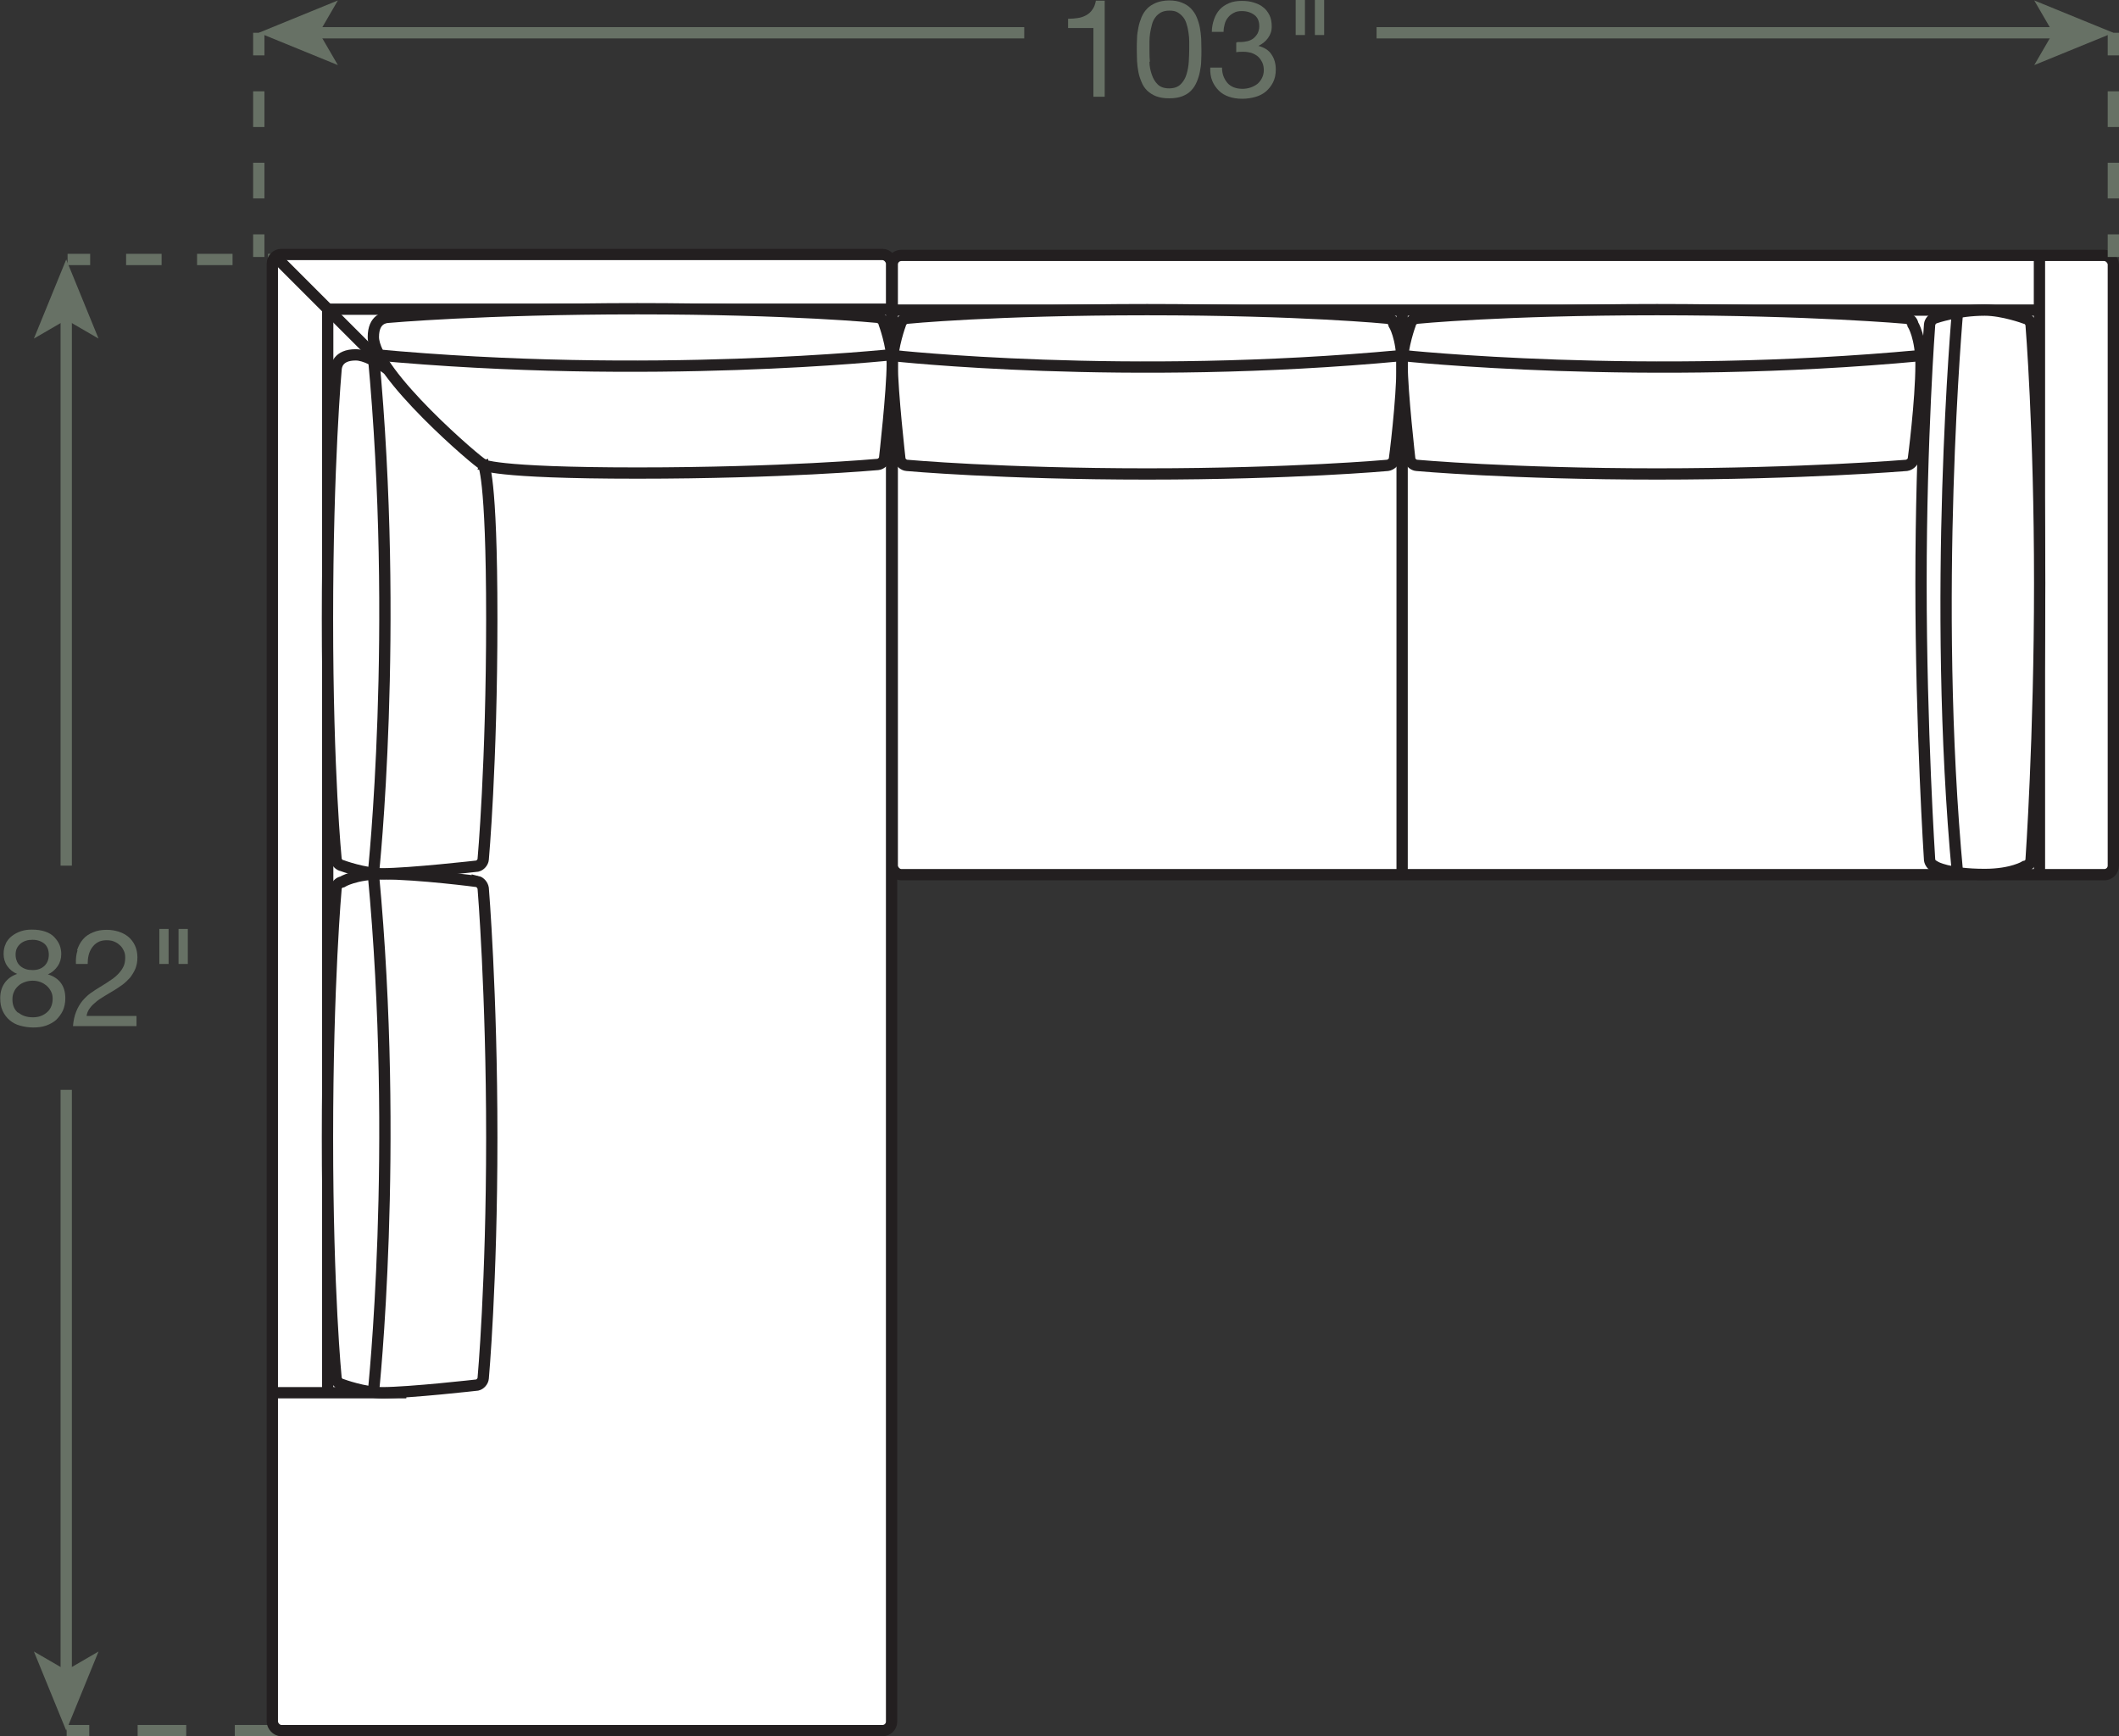 <?xml version="1.0" encoding="UTF-8"?><svg id="Layer_2" xmlns="http://www.w3.org/2000/svg" viewBox="0 0 93.76 76.82"><rect x="0" y="0" width="93.76" height="76.82" fill="#333333" stroke="none"/><defs><style>.cls-1{stroke-dasharray:0 0 1.58 1.58;}.cls-1,.cls-2,.cls-3,.cls-4,.cls-5{fill:none;}.cls-1,.cls-2,.cls-4,.cls-5{stroke:#677165;stroke-width:.5px;}.cls-6{fill:#677165;}.cls-7,.cls-8{fill:#fff;}.cls-2{stroke-dasharray:0 0 2.15 2.15;}.cls-3,.cls-8{stroke:#231f20;stroke-width:.5px;}.cls-5{stroke-dasharray:0 0 1.57 1.57;}</style></defs><g id="Layer_1-2"><line class="cls-4" x1="12.87" y1="11.48" x2="11.86" y2="11.48"/><line class="cls-5" x1="10.29" y1="11.48" x2="4.78" y2="11.48"/><line class="cls-4" x1="3.99" y1="11.48" x2="2.99" y2="11.48"/><line class="cls-4" x1="15.69" y1="76.57" x2="14.68" y2="76.57"/><line class="cls-2" x1="12.54" y1="76.57" x2="5.02" y2="76.57"/><line class="cls-4" x1="3.95" y1="76.57" x2="2.95" y2="76.57"/><line class="cls-8" x1="62.04" y1="16.94" x2="62.04" y2="38.7"/><rect class="cls-7" x="39.48" y="11.3" width="54.03" height="27.4" rx=".4" ry=".4"/><rect class="cls-3" x="39.48" y="11.3" width="54.03" height="27.4" rx=".4" ry=".4"/><line class="cls-8" x1="17.73" y1="38.66" x2="39.44" y2="38.66"/><rect class="cls-7" x="12.05" y="11.26" width="27.4" height="65.31" rx=".4" ry=".4"/><rect class="cls-3" x="12.05" y="11.26" width="27.4" height="65.31" rx=".4" ry=".4"/><line class="cls-3" x1="39.48" y1="16.94" x2="88.63" y2="16.94"/><line class="cls-3" x1="90.24" y1="11.18" x2="90.24" y2="38.58"/><line class="cls-3" x1="88.63" y1="13.72" x2="88.63" y2="38.7"/><line class="cls-3" x1="90.24" y1="13.72" x2="39.48" y2="13.72"/><line class="cls-3" x1="86.62" y1="13.72" x2="86.62" y2="38.7"/><path class="cls-8" d="m85.64,38.35c-.13-.03-.24-.17-.26-.3,0,0-.38-5.8-.38-12.25,0-6.45.38-11.44.38-11.44.01-.13.13-.27.26-.3,0,0,.97-.34,2.18-.34.81,0,1.78.36,1.78.36.13.02.25.15.27.28,0,0,.38,4.59.38,11.44,0,6.85-.38,12.25-.38,12.25-.01.13-.13.26-.27.28,0,0-.57.36-1.78.36-1.61,0-2.18-.34-2.18-.34Z"/><path class="cls-3" d="m86.62,13.72s-1.15,12.74,0,24.98"/><line class="cls-3" x1="39.48" y1="15.33" x2="62.04" y2="15.33"/><line class="cls-3" x1="39.48" y1="17.34" x2="62.04" y2="17.34"/><path class="cls-8" d="m61.7,20.33c-.03.13-.17.24-.3.26,0,0-4.19.38-10.64.38-6.45,0-10.64-.38-10.64-.38-.13-.01-.27-.13-.3-.26,0,0-.34-2.99-.34-4.2,0-.81.36-1.78.36-1.78.02-.13.15-.25.28-.27,0,0,3.79-.38,10.64-.38,6.85,0,10.64.38,10.64.38.13.01.26.13.28.27,0,0,.36.57.36,1.78,0,1.61-.34,4.2-.34,4.2Z"/><path class="cls-3" d="m39.48,15.73s10.32,1.15,22.56,0"/><path class="cls-8" d="m84.66,20.33c-.03.13-.17.24-.3.26,0,0-4.59.38-11.04.38-6.45,0-10.64-.38-10.64-.38-.13-.01-.27-.13-.3-.26,0,0-.34-2.99-.34-4.2,0-.81.36-1.78.36-1.78.02-.13.15-.25.28-.27,0,0,3.79-.38,10.64-.38s11.04.38,11.04.38c.13.01.26.13.28.27,0,0,.36.57.36,1.78,0,1.61-.34,4.2-.34,4.2Z"/><path class="cls-3" d="m62.04,15.73s10.72,1.15,22.96,0"/><polyline class="cls-3" points="12.05 61.62 17.73 61.62 17.73 16.9 39.48 16.9"/><polyline class="cls-3" points="14.5 61.62 14.5 13.68 39.44 13.68"/><path class="cls-8" d="m21.12,39c.13.03.24.17.26.3,0,0,.38,4.59.38,11.04,0,6.45-.38,10.64-.38,10.64-.01.13-.13.27-.26.3,0,0-2.99.34-4.2.34-.81,0-1.78-.36-1.78-.36-.13-.02-.25-.15-.27-.28,0,0-.38-3.79-.38-10.64s.38-11.04.38-11.04c.01-.13.13-.26.27-.28,0,0,.57-.36,1.78-.36,1.61,0,4.2.34,4.2.34Z"/><path class="cls-3" d="m16.52,61.62s1.15-10.72,0-22.96"/><line class="cls-3" x1="12.09" y1="11.26" x2="17.73" y2="16.9"/><path class="cls-8" d="m21.38,20.53s.38.4.38,6.85c0,6.45-.38,10.64-.38,10.64-.01.13-.13.27-.26.3,0,0-2.99.34-4.2.34-.81,0-1.78-.36-1.78-.36-.13-.02-.25-.15-.27-.28,0,0-.38-3.79-.38-10.64,0-6.85.38-11.04.38-11.04.01-.13.07-.64.87-.64,1.61,0,5.61,4.7,5.62,4.83Z"/><path class="cls-3" d="m16.52,38.66s1.15-10.72,0-22.96"/><path class="cls-8" d="m21.35,20.55s.4.38,6.85.38,10.64-.38,10.64-.38c.13-.01.27-.13.3-.26,0,0,.34-2.99.34-4.2,0-.81-.36-1.78-.36-1.78-.02-.13-.15-.25-.28-.27,0,0-3.79-.38-10.64-.38s-11.04.38-11.04.38c-.13.01-.64.07-.64.87,0,1.61,4.7,5.61,4.83,5.62Z"/><path class="cls-3" d="m39.48,15.69s-10.72,1.15-22.96,0"/><line class="cls-4" x1="93.51" y1="1.45" x2="93.51" y2="2.45"/><line class="cls-1" x1="93.51" y1="4.04" x2="93.51" y2="9.57"/><line class="cls-4" x1="93.51" y1="10.37" x2="93.51" y2="11.37"/><line class="cls-4" x1="11.45" y1="1.45" x2="11.45" y2="2.45"/><line class="cls-1" x1="11.45" y1="4.04" x2="11.45" y2="9.57"/><line class="cls-4" x1="11.45" y1="10.37" x2="11.45" y2="11.37"/><path class="cls-6" d="m48.38,4.28V1.24h-1.12v-.41c.15,0,.29-.01.42-.03.14-.02.26-.06.37-.12.11-.06.21-.14.28-.25.08-.1.13-.24.16-.4h.39v4.25h-.52Z"/><path class="cls-6" d="m50.31,1.71c0-.17.03-.33.06-.49.03-.16.08-.31.14-.46.06-.14.14-.27.25-.38.1-.11.24-.19.4-.26.16-.06.35-.1.57-.1s.41.03.57.1c.16.06.29.15.4.26.1.11.19.23.25.38.06.14.11.3.14.46.03.16.05.32.06.49,0,.17.01.33.01.49s0,.32-.01.49c0,.17-.03.33-.06.49-.03.16-.08.31-.14.45-.06.14-.14.27-.25.38-.1.11-.24.19-.39.25-.16.06-.35.09-.58.09s-.41-.03-.57-.09c-.16-.06-.29-.15-.4-.25-.11-.11-.19-.23-.25-.38-.06-.14-.11-.29-.14-.45-.03-.16-.05-.32-.06-.49,0-.17-.01-.33-.01-.49s0-.32.01-.49Zm.55,1.02c0,.2.04.38.1.56s.14.32.26.44c.12.12.29.18.51.18s.39-.06.51-.18c.12-.12.21-.27.26-.44.05-.17.09-.36.1-.56.01-.2.02-.38.02-.54,0-.1,0-.22,0-.35s-.01-.25-.03-.38-.04-.25-.08-.37c-.03-.12-.08-.23-.15-.32-.07-.09-.15-.16-.25-.22-.1-.06-.22-.08-.37-.08s-.27.03-.37.08c-.1.06-.19.13-.25.22-.07.09-.12.2-.15.32-.03.12-.06.24-.08.37s-.03.25-.03.38,0,.24,0,.35c0,.16,0,.34.02.54Z"/><path class="cls-6" d="m54.73,1.86h.17c.11,0,.21-.02.31-.04.1-.03.19-.07.26-.13.07-.06.13-.13.18-.22.04-.09.07-.19.07-.3,0-.23-.07-.4-.22-.51s-.33-.17-.55-.17c-.14,0-.26.02-.36.08-.1.05-.19.12-.25.2-.07.08-.12.18-.15.29-.03.11-.05.23-.05.35h-.52c0-.2.04-.39.1-.56.06-.17.14-.31.25-.43.11-.12.25-.21.41-.28.16-.07.35-.1.57-.1.19,0,.36.02.52.07s.3.11.42.21c.12.09.21.21.28.35.07.14.1.31.1.51s-.06.36-.17.51c-.11.15-.25.26-.42.34h0c.26.07.46.19.58.38.13.19.19.41.19.67,0,.21-.04.4-.12.56-.08.16-.19.3-.32.41-.13.11-.29.19-.47.24-.18.05-.37.08-.57.08-.22,0-.42-.03-.59-.09-.18-.06-.33-.15-.45-.27-.12-.12-.22-.26-.29-.43-.07-.17-.1-.37-.09-.59h.52c0,.28.09.5.24.68.15.17.38.26.67.26.12,0,.24-.02.36-.06.11-.04.21-.09.3-.16.08-.07.15-.16.2-.26.05-.1.08-.22.08-.34s-.02-.25-.07-.35c-.05-.1-.11-.19-.19-.26-.08-.07-.18-.12-.29-.16-.11-.03-.23-.05-.36-.05-.11,0-.21,0-.31.02v-.43s.04,0,.05,0Z"/><path class="cls-6" d="m57.74,0v1.55h-.41V0h.41Zm.85,0v1.55h-.41V0h.41Z"/><line class="cls-4" x1="13.93" y1="1.45" x2="45.32" y2="1.45"/><polygon class="cls-6" points="11.45 1.45 14.95 2.88 14.12 1.45 14.95 .02 11.45 1.45"/><line class="cls-4" x1="91.02" y1="1.45" x2="60.91" y2="1.45"/><polygon class="cls-6" points="93.51 1.45 90.01 .02 90.84 1.45 90.01 2.88 93.51 1.45"/><line class="cls-4" x1="2.93" y1="13.96" x2="2.93" y2="38.3"/><polygon class="cls-6" points="2.93 11.48 1.5 14.98 2.93 14.15 4.36 14.98 2.93 11.48"/><line class="cls-4" x1="2.93" y1="74.08" x2="2.93" y2="48.22"/><polygon class="cls-6" points="2.93 76.57 4.36 73.07 2.93 73.9 1.5 73.07 2.93 76.57"/><path class="cls-6" d="m.25,41.75c.07-.13.16-.25.28-.34.12-.09.25-.16.4-.21.15-.05.31-.07.48-.07.23,0,.43.03.6.09.17.06.3.14.4.25s.18.22.23.35c.05.13.07.26.07.4,0,.19-.05.37-.16.53-.11.16-.25.28-.43.36.26.08.45.21.58.39.13.18.19.4.19.67,0,.21-.04.39-.11.55-.08.16-.18.29-.3.41-.13.11-.28.19-.45.25-.17.06-.36.08-.56.08s-.4-.03-.58-.08-.33-.13-.46-.24-.23-.24-.31-.41-.11-.35-.11-.57c0-.25.06-.47.19-.66.13-.19.31-.32.56-.41-.18-.07-.33-.19-.44-.35s-.16-.34-.16-.53c0-.18.03-.33.1-.46Zm.55,3.04c.17.15.39.22.66.22.13,0,.25-.02.35-.06.11-.04.2-.1.28-.17.08-.07.14-.16.18-.26s.06-.21.06-.33-.02-.22-.07-.32c-.05-.1-.11-.18-.19-.25-.08-.07-.17-.13-.28-.17s-.22-.06-.34-.06-.24.02-.35.06c-.11.04-.21.09-.29.17-.08.07-.15.16-.19.26-.05.1-.07.21-.07.34,0,.26.09.46.26.6Zm-.05-2.25c.04.09.1.16.16.21.07.06.15.1.24.13.09.03.19.04.3.04.21,0,.38-.06.51-.18.13-.12.2-.29.2-.5s-.07-.38-.2-.49c-.14-.11-.31-.17-.52-.17-.1,0-.2.01-.29.04-.09.03-.17.07-.24.13-.07.06-.12.12-.16.2s-.06.17-.06.28c0,.12.02.22.06.3Z"/><path class="cls-6" d="m3.41,42.04c.06-.18.14-.34.26-.48s.27-.24.45-.31c.18-.08.38-.11.61-.11.19,0,.36.03.52.08s.31.13.43.23c.12.1.22.23.29.38.07.15.11.33.11.53,0,.19-.03.35-.09.5-.06.14-.14.27-.23.39-.1.11-.21.22-.33.31-.13.09-.25.18-.39.26-.13.08-.27.16-.4.24s-.26.16-.37.25c-.11.09-.21.18-.29.29-.08.1-.13.22-.15.35h2.21v.45h-2.81c.02-.25.07-.47.14-.64.07-.18.16-.33.27-.47.11-.13.23-.25.37-.35.14-.1.28-.19.43-.28.18-.11.34-.21.48-.31.14-.09.25-.19.34-.29s.16-.2.21-.31c.05-.11.07-.24.07-.39,0-.12-.02-.22-.07-.31-.04-.09-.1-.18-.18-.24-.07-.07-.16-.12-.26-.16s-.21-.05-.32-.05c-.15,0-.28.03-.38.09-.11.06-.19.14-.26.24-.07.1-.12.21-.15.34s-.04.25-.04.38h-.52c-.01-.22.01-.42.07-.6Z"/><path class="cls-6" d="m7.46,41.1v1.55h-.41v-1.55h.41Zm.85,0v1.55h-.41v-1.55h.41Z"/><line class="cls-3" x1="62.04" y1="13.68" x2="62.04" y2="38.7"/></g></svg>